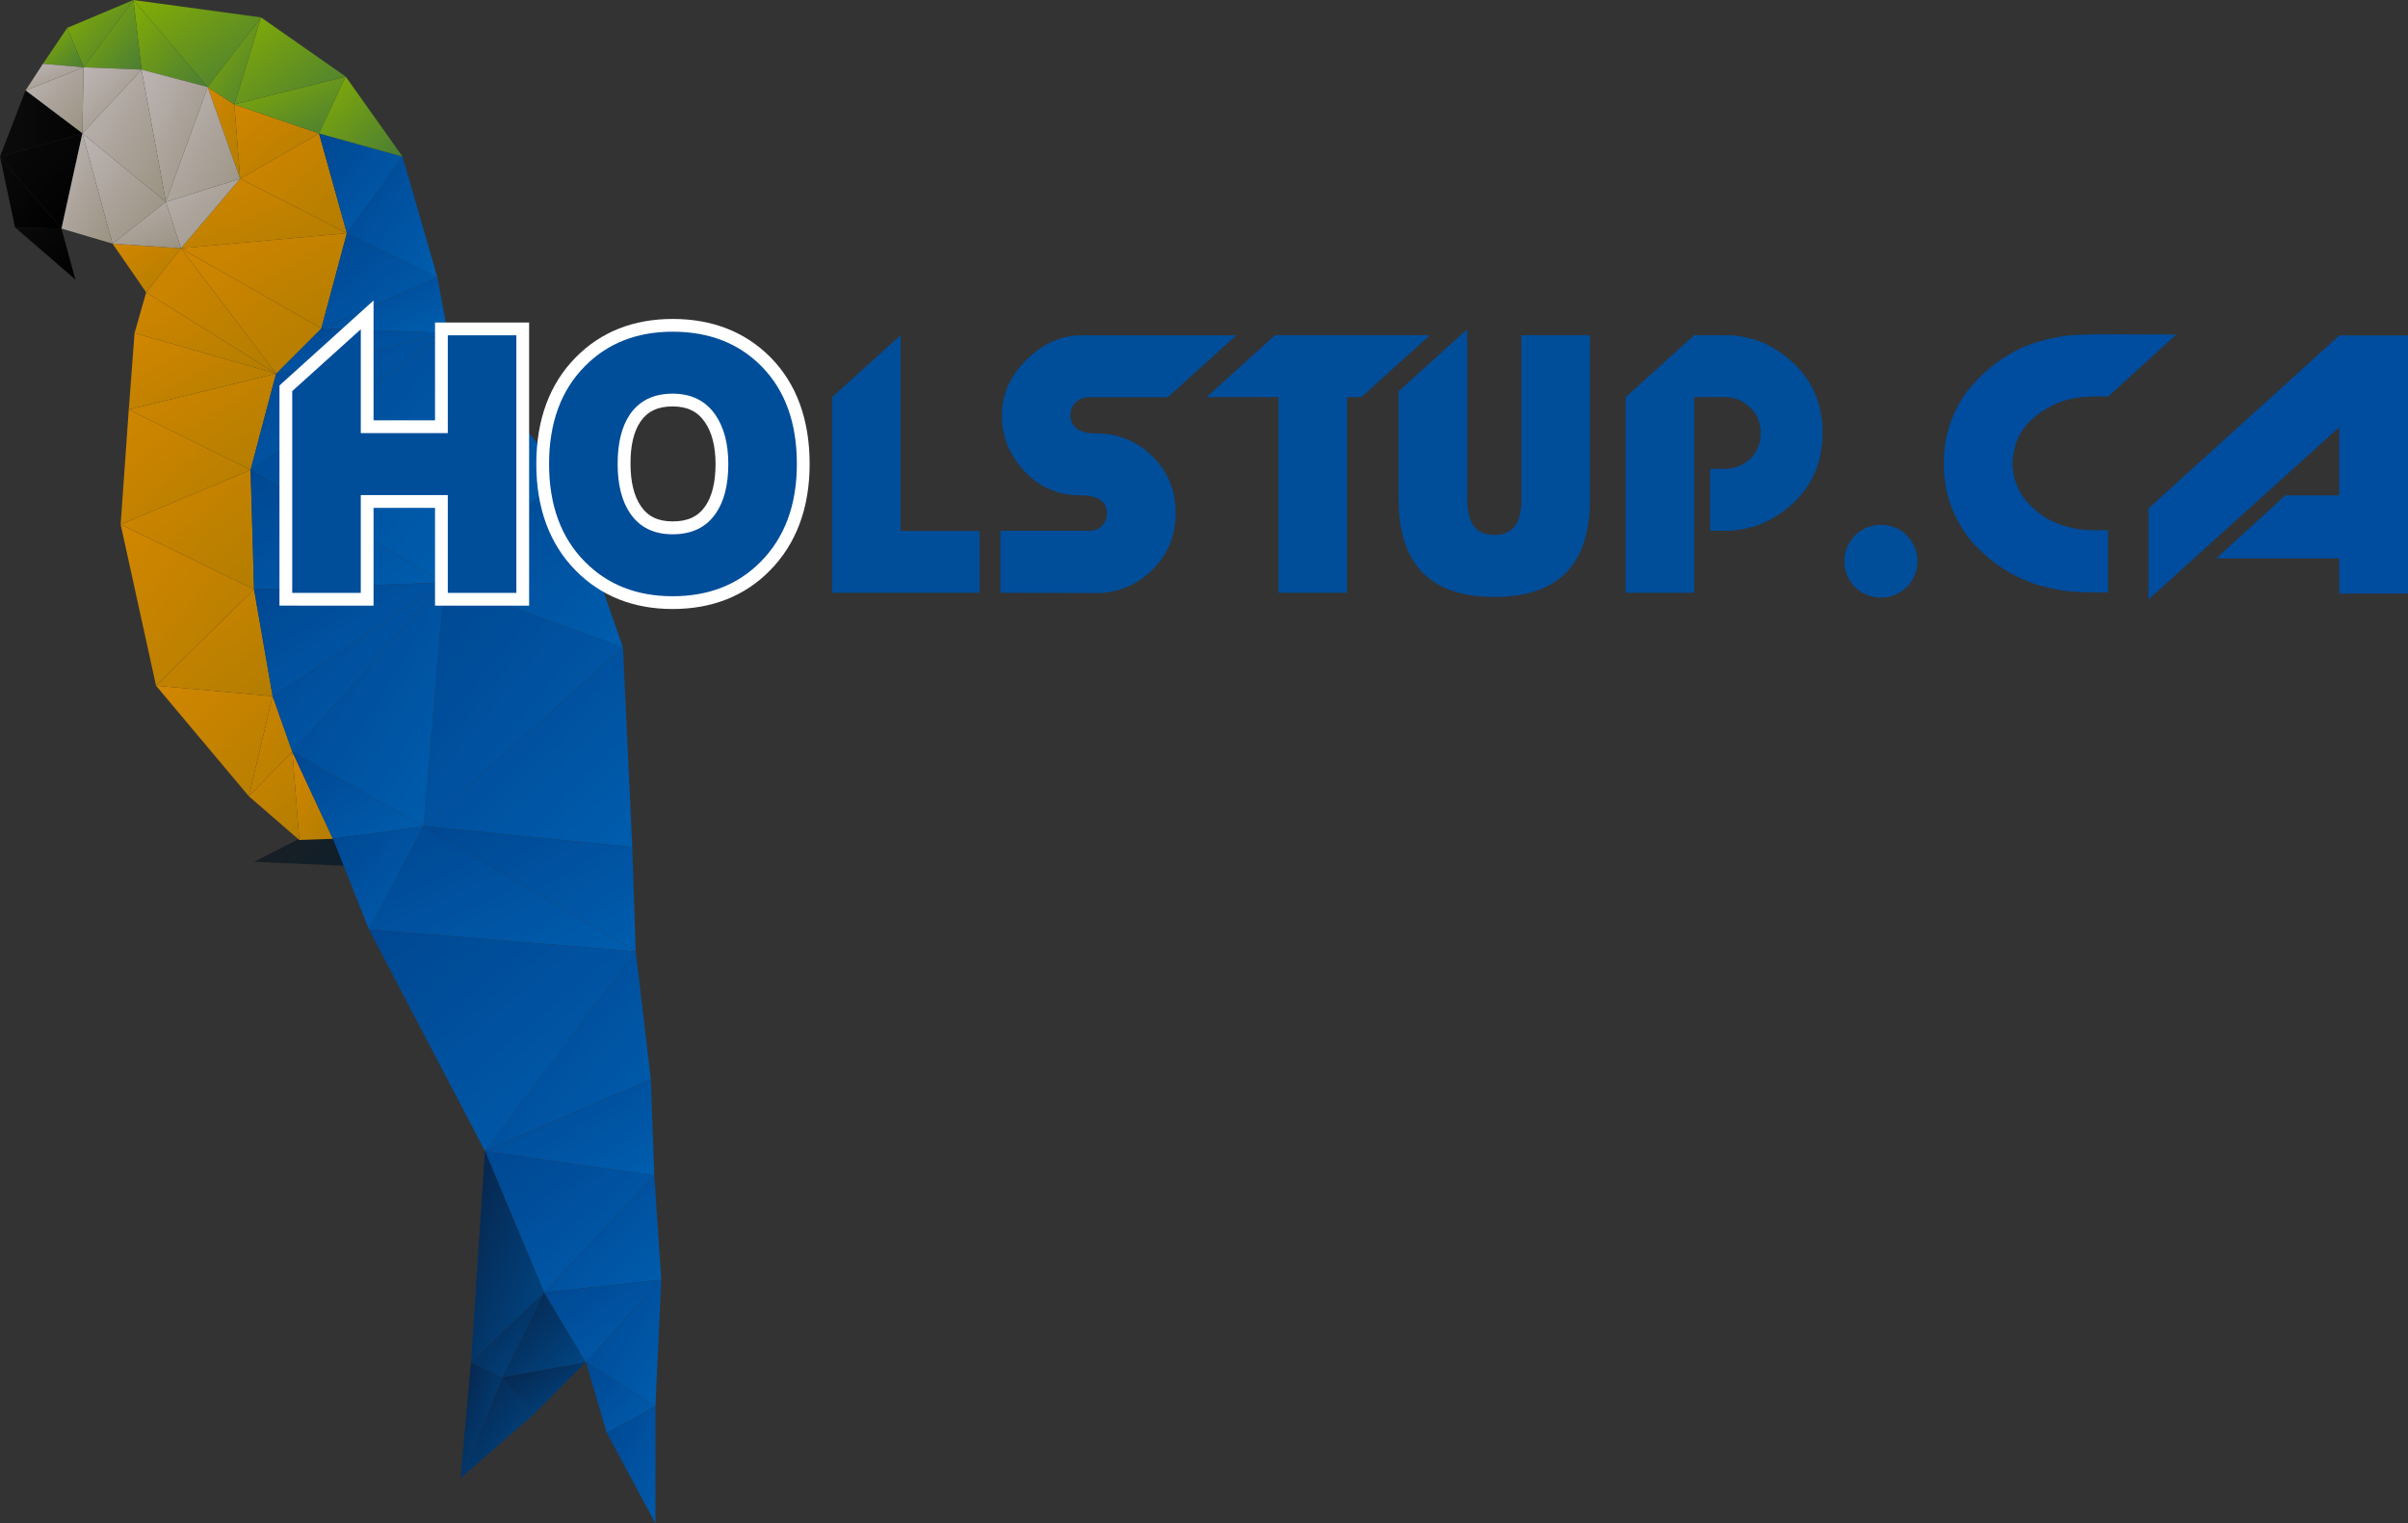 <?xml version="1.0" encoding="utf-8"?>
<!-- Generator: Adobe Illustrator 27.5.0, SVG Export Plug-In . SVG Version: 6.00 Build 0)  -->
<svg version="1.1" id="Слой_1" xmlns="http://www.w3.org/2000/svg" xmlns:xlink="http://www.w3.org/1999/xlink" x="0px" y="0px"
	 viewBox="0 0 2075.7 1313" style="enable-background:new 0 0 2075.7 1313;" xml:space="preserve">
<rect x="0" y="0" width="2075.7" height="1313" fill="#333333" stroke="none"/>
<style type="text/css">
	.st0{fill:url(#SVGID_1_);}
	.st1{fill:url(#SVGID_00000077323619107130458220000000853905645693097654_);}
	.st2{fill:url(#SVGID_00000069375177060106333610000002898135160625121457_);}
	.st3{fill:url(#SVGID_00000041286031707280165020000006832014758185474221_);}
	.st4{fill:url(#SVGID_00000106105042082078995280000010712204717646938249_);}
	.st5{fill:url(#SVGID_00000139282884651733833230000004527181133102160055_);}
	.st6{fill:url(#SVGID_00000085236452024691285270000005925582726497137819_);}
	.st7{fill:url(#SVGID_00000071535336328378762820000010160670218763539598_);}
	.st8{fill:url(#SVGID_00000033360741622896355190000014276670576213065398_);}
	.st9{fill:url(#SVGID_00000121243822540218948320000006472157498768576399_);}
	.st10{fill:url(#SVGID_00000012437477951029294950000002691594410024770735_);}
	.st11{fill:url(#SVGID_00000023280495020247135580000018113738324042612356_);}
	.st12{fill:url(#SVGID_00000060746969938630445440000002385154747213424313_);}
	.st13{fill:url(#SVGID_00000109031300585637619570000006332528932936091042_);}
	.st14{fill:url(#SVGID_00000097492734168667981630000001557403010686333878_);}
	.st15{fill:url(#SVGID_00000140009886989428565270000009414561190736038847_);}
	.st16{fill:url(#SVGID_00000140007245988166703400000012340599708382477722_);}
	.st17{fill:url(#SVGID_00000085962741441062644760000002312807967873836454_);}
	.st18{fill:url(#SVGID_00000060743011435264583500000000737629757364057748_);}
	.st19{fill:url(#SVGID_00000097474911389398375400000011588761506544391065_);}
	.st20{fill:url(#SVGID_00000140002705142305475130000004005167131842619270_);}
	.st21{fill:url(#SVGID_00000176006479127048952280000003474268209246730898_);}
	.st22{fill:url(#SVGID_00000116941797846022710020000002436501339493511059_);}
	.st23{fill:url(#SVGID_00000084490359422401045870000005628472492387981983_);}
	.st24{fill:url(#SVGID_00000063608144846584022700000010844465534581726140_);}
	.st25{fill:url(#SVGID_00000158016945536828466500000006475039505215828663_);}
	.st26{fill:url(#SVGID_00000098216210718602574610000003009058401320263869_);}
	.st27{fill:url(#SVGID_00000166646379201663013750000007247451211615165100_);}
	.st28{fill:url(#SVGID_00000178195690405427065430000013134658776938034608_);}
	.st29{fill:url(#SVGID_00000075128994210424030320000008268741456668976570_);}
	.st30{fill:url(#SVGID_00000183211563461740406360000005252475067769906330_);}
	.st31{fill:url(#SVGID_00000125568355311579407460000009695630099095182741_);}
	.st32{fill:url(#SVGID_00000157289148602001460020000007656296480482027936_);}
	.st33{fill:url(#SVGID_00000018925094141334403920000012620428022448774025_);}
	.st34{fill:url(#SVGID_00000145032196611698743910000008790704947376495249_);}
	.st35{fill:url(#SVGID_00000049219625605606602020000008530537391759663489_);}
	.st36{fill:url(#SVGID_00000183948672775097530500000006721107479178098084_);}
	.st37{fill:url(#SVGID_00000173882058324325620450000011075286585878287518_);}
	.st38{fill:url(#SVGID_00000000924541582305125980000004230187407856031166_);}
	.st39{fill:url(#SVGID_00000046316987283600778760000003865054555973938101_);}
	.st40{fill:url(#SVGID_00000008132144255790368350000000821563390407983001_);}
	.st41{fill:url(#SVGID_00000061433276295332128950000016003947423110371484_);}
	.st42{fill:url(#SVGID_00000161622255219009447200000013137855746539295647_);}
	.st43{fill:url(#SVGID_00000116225309191497483030000001117483956804809606_);}
	.st44{fill:url(#SVGID_00000160172143290336788920000004888770614309011605_);}
	.st45{fill:url(#SVGID_00000018930896727669682390000003103230857085772983_);}
	.st46{fill:url(#SVGID_00000091713243375640339280000012396524164220036248_);}
	.st47{fill:url(#SVGID_00000060008773476884908630000013853407359338163597_);}
	.st48{fill:url(#SVGID_00000057113405669348670500000006992412622105701049_);}
	.st49{fill:url(#SVGID_00000037692040502242573520000007238356285932687267_);}
	.st50{fill:url(#SVGID_00000089533437257009650690000010617443490465642943_);}
	.st51{fill:url(#SVGID_00000145748562733633257320000011596589706777465992_);}
	.st52{fill:url(#SVGID_00000084498010532137293600000008639615521926370995_);}
	.st53{fill:url(#SVGID_00000112628345645497121340000004315020704107163315_);}
	.st54{fill:url(#SVGID_00000180368370528287313720000002243536939278455175_);}
	.st55{fill:url(#SVGID_00000015356480156546622930000000263092421557325227_);}
	.st56{fill:url(#SVGID_00000101092211030039688800000009181034820650154173_);}
	.st57{fill:url(#SVGID_00000137130800533738549820000010083322437742300575_);}
	.st58{fill:url(#SVGID_00000106133842016397173450000006340485880948754337_);}
	.st59{fill:url(#SVGID_00000091706525510942733550000008861578816472766600_);}
	.st60{fill:url(#SVGID_00000096051793600824965120000000725157825155346825_);}
	.st61{fill:url(#SVGID_00000096029257123816204400000000802504998474001314_);}
	.st62{fill:url(#SVGID_00000182504729582558634990000015824515223370629801_);}
	.st63{fill:url(#SVGID_00000024708424574881960070000013736363500494689963_);}
	.st64{fill:url(#SVGID_00000026139688475313412980000010209444986592224899_);}
	.st65{fill:url(#SVGID_00000117643057002930880850000012719968792014064034_);}
	.st66{fill:url(#SVGID_00000176761686877288734640000003914442292086970522_);}
	.st67{fill:url(#SVGID_00000036251597023906699100000001330342188246654394_);}
	.st68{fill:url(#SVGID_00000150792790094734534090000002104720880432722354_);}
	.st69{fill:url(#SVGID_00000082343378402428194780000013567129909857812374_);}
	.st70{fill:url(#SVGID_00000077300146856204452520000007091469467119752629_);}
	.st71{fill:url(#SVGID_00000082350562032463810420000011862234324191267764_);}
	.st72{fill:url(#SVGID_00000041985477279766581460000001869027379686306704_);}
	.st73{fill:url(#SVGID_00000150065644770866461230000001630934215793190550_);}
	.st74{fill:url(#SVGID_00000065792024715528249830000016744604771541464248_);}
	.st75{fill:url(#SVGID_00000084513278146211855280000000845455104041155258_);}
	.st76{fill:url(#SVGID_00000175300162075973751020000007720025352729104802_);}
	.st77{fill:#FCFCFC;}
	.st78{fill:#004D9A;}
	.st79{fill:#FFFFFF;}
	.st80{display:none;fill:#004D9A;}
	.st81{fill:#004C9E;}
</style>
<linearGradient id="SVGID_1_" gradientUnits="userSpaceOnUse" x1="249.775" y1="190.025" x2="300.795" y2="241.045" gradientTransform="matrix(1 0 0 1 0 522)">
	<stop  offset="0" style="stop-color:#181E24"/>
	<stop  offset="1" style="stop-color:#0D202D"/>
</linearGradient>
<polygon class="st0" points="300.5,701.2 219,742.8 310,746.8 310,720.8 "/>
<linearGradient id="SVGID_00000121242060715359384470000015313164716972106937_" gradientUnits="userSpaceOnUse" x1="916.43" y1="-10.107" x2="917.43" y2="-9.107" gradientTransform="matrix(146 0 0 122 -133374 2220)">
	<stop  offset="0" style="stop-color:#004792"/>
	<stop  offset="1" style="stop-color:#005DAE"/>
</linearGradient>
<polygon style="fill:url(#SVGID_00000121242060715359384470000015313164716972106937_);" points="418,992 564,1013 469,1114 "/>
<linearGradient id="SVGID_00000074421199424528557520000009234019017079263872_" gradientUnits="userSpaceOnUse" x1="913.421" y1="-12.144" x2="914.421" y2="-11.144" gradientTransform="matrix(101 0 0 101 -91788 2241)">
	<stop  offset="0" style="stop-color:#004792"/>
	<stop  offset="1" style="stop-color:#005DAE"/>
</linearGradient>
<polygon style="fill:url(#SVGID_00000074421199424528557520000009234019017079263872_);" points="564,1013 570,1103 469,1114 "/>
<linearGradient id="SVGID_00000057868703810955467120000013755327992218176922_" gradientUnits="userSpaceOnUse" x1="907.327" y1="-14.018" x2="908.327" y2="-13.018" gradientTransform="matrix(62 0 0 87 -55863 2415)">
	<stop  offset="0" style="stop-color:#072348"/>
	<stop  offset="1" style="stop-color:#004888"/>
</linearGradient>
<polygon style="fill:url(#SVGID_00000057868703810955467120000013755327992218176922_);" points="397,1274 433,1187 459,1220 "/>
<linearGradient id="SVGID_00000134242538578733188710000008815621969574067645_" gradientUnits="userSpaceOnUse" x1="896.134" y1="-12.248" x2="897.134" y2="-11.248" gradientTransform="matrix(36 0 0 100 -31865 2402)">
	<stop  offset="0" style="stop-color:#072348"/>
	<stop  offset="1" style="stop-color:#004888"/>
</linearGradient>
<polygon style="fill:url(#SVGID_00000134242538578733188710000008815621969574067645_);" points="397,1274 433,1187 406,1174 "/>
<linearGradient id="SVGID_00000161598848877484851020000009552899320360740279_" gradientUnits="userSpaceOnUse" x1="907.499" y1="-6.58" x2="908.499" y2="-5.58" gradientTransform="matrix(63 0 0 182 -56777 2220)">
	<stop  offset="0" style="stop-color:#072348"/>
	<stop  offset="1" style="stop-color:#004888"/>
</linearGradient>
<polygon style="fill:url(#SVGID_00000161598848877484851020000009552899320360740279_);" points="418,992 469,1114 406,1174 "/>
<linearGradient id="SVGID_00000121251188116358134860000008495075665080318132_" gradientUnits="userSpaceOnUse" x1="907.713" y1="-16.865" x2="908.713" y2="-15.865" gradientTransform="matrix(63 0 0 73 -56777 2342)">
	<stop  offset="0" style="stop-color:#072348"/>
	<stop  offset="1" style="stop-color:#004888"/>
</linearGradient>
<polygon style="fill:url(#SVGID_00000121251188116358134860000008495075665080318132_);" points="433,1187 469,1114 406,1174 "/>
<linearGradient id="SVGID_00000145765865607690101190000014922891669045645953_" gradientUnits="userSpaceOnUse" x1="909.677" y1="-26.783" x2="910.677" y2="-25.783" gradientTransform="matrix(72 0 0 46 -65057 2402)">
	<stop  offset="0" style="stop-color:#072348"/>
	<stop  offset="1" style="stop-color:#004888"/>
</linearGradient>
<polygon style="fill:url(#SVGID_00000145765865607690101190000014922891669045645953_);" points="433,1187 459,1220 505,1174 "/>
<linearGradient id="SVGID_00000012460627005494392260000000457237158644897982_" gradientUnits="userSpaceOnUse" x1="909.459" y1="-16.696" x2="910.459" y2="-15.696" gradientTransform="matrix(72 0 0 73 -65057 2342)">
	<stop  offset="0" style="stop-color:#072348"/>
	<stop  offset="1" style="stop-color:#004888"/>
</linearGradient>
<polygon style="fill:url(#SVGID_00000012460627005494392260000000457237158644897982_);" points="433,1187 469,1114 505,1174 "/>
<linearGradient id="SVGID_00000057124227572108544160000006838013920245996196_" gradientUnits="userSpaceOnUse" x1="913.522" y1="-17.387" x2="914.522" y2="-16.387" gradientTransform="matrix(101 0 0 71 -91788 2331)">
	<stop  offset="0" style="stop-color:#004792"/>
	<stop  offset="1" style="stop-color:#005DAE"/>
</linearGradient>
<polygon style="fill:url(#SVGID_00000057124227572108544160000006838013920245996196_);" points="469,1114 570,1103 505,1174 "/>
<linearGradient id="SVGID_00000116234242642675645980000017002608360439808174_" gradientUnits="userSpaceOnUse" x1="908.224" y1="-11.355" x2="909.224" y2="-10.355" gradientTransform="matrix(65 0 0 109 -58524 2331)">
	<stop  offset="0" style="stop-color:#004792"/>
	<stop  offset="1" style="stop-color:#005DAE"/>
</linearGradient>
<polygon style="fill:url(#SVGID_00000116234242642675645980000017002608360439808174_);" points="565,1212 570,1103 505,1174 "/>
<linearGradient id="SVGID_00000029044609821499125700000013025862723032818087_" gradientUnits="userSpaceOnUse" x1="906.822" y1="-20.047" x2="907.822" y2="-19.047" gradientTransform="matrix(60 0 0 61 -53909 2402)">
	<stop  offset="0" style="stop-color:#004792"/>
	<stop  offset="1" style="stop-color:#005DAE"/>
</linearGradient>
<polygon style="fill:url(#SVGID_00000029044609821499125700000013025862723032818087_);" points="505,1174 565,1212 523,1235 "/>
<linearGradient id="SVGID_00000149356105303015037750000012725132634452089788_" gradientUnits="userSpaceOnUse" x1="900.164" y1="-12.383" x2="901.414" y2="-11.123" gradientTransform="matrix(42 0 0 101 -37277 2440)">
	<stop  offset="0" style="stop-color:#004792"/>
	<stop  offset="1" style="stop-color:#005DAE"/>
</linearGradient>
<polygon style="fill:url(#SVGID_00000149356105303015037750000012725132634452089788_);" points="565,1313 565,1212 523,1235 "/>
<linearGradient id="SVGID_00000117665486915060563960000016447741682447849649_" gradientUnits="userSpaceOnUse" x1="916.22" y1="-7.119" x2="917.22" y2="-6.119" gradientTransform="matrix(143 0 0 172 -130605 2048)">
	<stop  offset="0" style="stop-color:#004792"/>
	<stop  offset="1" style="stop-color:#005DAE"/>
</linearGradient>
<polygon style="fill:url(#SVGID_00000117665486915060563960000016447741682447849649_);" points="418,992 548,820 561,930 "/>
<linearGradient id="SVGID_00000102509504702259301200000012895815148583834032_" gradientUnits="userSpaceOnUse" x1="916.441" y1="-14.854" x2="917.441" y2="-13.854" gradientTransform="matrix(146 0 0 83 -133374 2158)">
	<stop  offset="0" style="stop-color:#004792"/>
	<stop  offset="1" style="stop-color:#005DAE"/>
</linearGradient>
<polygon style="fill:url(#SVGID_00000102509504702259301200000012895815148583834032_);" points="418,992 564,1013 561,930 "/>
<linearGradient id="SVGID_00000133493173805446764050000003809346471985722291_" gradientUnits="userSpaceOnUse" x1="917.315" y1="-5.783" x2="918.315" y2="-4.783" gradientTransform="matrix(172 0 0 210 -157425 1730)">
	<stop  offset="0" style="stop-color:#004792"/>
	<stop  offset="1" style="stop-color:#005DAE"/>
</linearGradient>
<polygon style="fill:url(#SVGID_00000133493173805446764050000003809346471985722291_);" points="383,502 537,558 365,712 "/>
<linearGradient id="SVGID_00000134966110402597931810000018317831972140298895_" gradientUnits="userSpaceOnUse" x1="917.648" y1="-7.155" x2="918.648" y2="-6.155" gradientTransform="matrix(180 0 0 172 -164809 1786)">
	<stop  offset="0" style="stop-color:#004792"/>
	<stop  offset="1" style="stop-color:#005DAE"/>
</linearGradient>
<polygon style="fill:url(#SVGID_00000134966110402597931810000018317831972140298895_);" points="537,558 545,730 365,712 "/>
<linearGradient id="SVGID_00000062189908027700843740000011365887709895148700_" gradientUnits="userSpaceOnUse" x1="917.926" y1="-11.575" x2="918.926" y2="-10.575" gradientTransform="matrix(183 0 0 108 -167578 1940)">
	<stop  offset="0" style="stop-color:#004792"/>
	<stop  offset="1" style="stop-color:#005DAE"/>
</linearGradient>
<polygon style="fill:url(#SVGID_00000062189908027700843740000011365887709895148700_);" points="545,730 548,820 365,712 "/>
<linearGradient id="SVGID_00000151527400989768787820000010316565626771550342_" gradientUnits="userSpaceOnUse" x1="913.387" y1="-5.57" x2="914.387" y2="-4.57" gradientTransform="matrix(102 0 0 215 -92797 1515)">
	<stop  offset="0" style="stop-color:#004792"/>
	<stop  offset="1" style="stop-color:#005DAE"/>
</linearGradient>
<polygon style="fill:url(#SVGID_00000151527400989768787820000010316565626771550342_);" points="383,502 386,287 485,409 "/>
<linearGradient id="SVGID_00000044170375042416833780000007536233190790490765_" gradientUnits="userSpaceOnUse" x1="916.737" y1="-8.251" x2="917.737" y2="-7.251" gradientTransform="matrix(154 0 0 149 -140793 1637)">
	<stop  offset="0" style="stop-color:#004792"/>
	<stop  offset="1" style="stop-color:#005DAE"/>
</linearGradient>
<polygon style="fill:url(#SVGID_00000044170375042416833780000007536233190790490765_);" points="383,502 537,558 485,409 "/>
<linearGradient id="SVGID_00000164511877183890540120000000640565429743267741_" gradientUnits="userSpaceOnUse" x1="917.429" y1="-5.826" x2="918.429" y2="-4.826" gradientTransform="matrix(170 0 0 215 -155728 1515)">
	<stop  offset="0" style="stop-color:#004792"/>
	<stop  offset="1" style="stop-color:#005DAE"/>
</linearGradient>
<polygon style="fill:url(#SVGID_00000164511877183890540120000000640565429743267741_);" points="383,502 386,287 216,405 "/>
<linearGradient id="SVGID_00000098929368178685392440000004417837712243440297_" gradientUnits="userSpaceOnUse" x1="910.717" y1="-13.895" x2="911.717" y2="-12.895" gradientTransform="matrix(78 0 0 89 -70741 1940)">
	<stop  offset="0" style="stop-color:#004792"/>
	<stop  offset="1" style="stop-color:#005DAE"/>
</linearGradient>
<polygon style="fill:url(#SVGID_00000098929368178685392440000004417837712243440297_);" points="287,723 365,712 318,801 "/>
<linearGradient id="SVGID_00000047034179604029134270000006818869240333349779_" gradientUnits="userSpaceOnUse" x1="918.646" y1="-11.214" x2="919.646" y2="-10.214" gradientTransform="matrix(230 0 0 108 -211006 1940)">
	<stop  offset="0" style="stop-color:#004792"/>
	<stop  offset="1" style="stop-color:#005DAE"/>
</linearGradient>
<polygon style="fill:url(#SVGID_00000047034179604029134270000006818869240333349779_);" points="365,712 548,820 318,801 "/>
<linearGradient id="SVGID_00000145034727321383486460000007312737760663570822_" gradientUnits="userSpaceOnUse" x1="918.884" y1="-6.513" x2="919.884" y2="-5.513" gradientTransform="matrix(230 0 0 191 -211006 2029)">
	<stop  offset="0" style="stop-color:#004792"/>
	<stop  offset="1" style="stop-color:#005DAE"/>
</linearGradient>
<polygon style="fill:url(#SVGID_00000145034727321383486460000007312737760663570822_);" points="418,992 548,820 318,801 "/>
<linearGradient id="SVGID_00000126289029539592088000000013311389670726236062_" gradientUnits="userSpaceOnUse" x1="908.699" y1="-10.35" x2="909.699" y2="-9.35" gradientTransform="matrix(67 0 0 120 -60690 1828)">
	<stop  offset="0" style="stop-color:#D18600"/>
	<stop  offset="1" style="stop-color:#B37D00"/>
</linearGradient>
<polygon style="fill:url(#SVGID_00000126289029539592088000000013311389670726236062_);" points="214.5,686.3 235,600 252,648 "/>
<linearGradient id="SVGID_00000126293306158516926120000013543185211103775637_" gradientUnits="userSpaceOnUse" x1="909.965" y1="-15.957" x2="910.965" y2="-14.967" gradientTransform="matrix(73 0 0 78 -66228 1876)">
	<stop  offset="0" style="stop-color:#D18600"/>
	<stop  offset="1" style="stop-color:#B37D00"/>
</linearGradient>
<polygon style="fill:url(#SVGID_00000126293306158516926120000013543185211103775637_);" points="214.5,686.3 258,724 252,648 "/>
<linearGradient id="SVGID_00000090291057901486973820000008694835253258150038_" gradientUnits="userSpaceOnUse" x1="916.501" y1="-8.44" x2="917.501" y2="-7.44" gradientTransform="matrix(148 0 0 146 -135403 1730)">
	<stop  offset="0" style="stop-color:#004792"/>
	<stop  offset="1" style="stop-color:#005DAE"/>
</linearGradient>
<polygon style="fill:url(#SVGID_00000090291057901486973820000008694835253258150038_);" points="235,600 383,502 252,648 "/>
<linearGradient id="SVGID_00000024001775596116904060000008431171136192010683_" gradientUnits="userSpaceOnUse" x1="895.206" y1="-15.556" x2="896.206" y2="-14.556" gradientTransform="matrix(35 0 0 78 -31087 1876)">
	<stop  offset="0" style="stop-color:#D18600"/>
	<stop  offset="1" style="stop-color:#B37D00"/>
</linearGradient>
<polygon style="fill:url(#SVGID_00000024001775596116904060000008431171136192010683_);" points="258,724 287,723 252,648 "/>
<linearGradient id="SVGID_00000180330853255986679150000016578526997905213591_" gradientUnits="userSpaceOnUse" x1="914.314" y1="-16.238" x2="915.314" y2="-15.238" gradientTransform="matrix(113 0 0 75 -103081 1876)">
	<stop  offset="0" style="stop-color:#004792"/>
	<stop  offset="1" style="stop-color:#005DAE"/>
</linearGradient>
<polygon style="fill:url(#SVGID_00000180330853255986679150000016578526997905213591_);" points="287,723 365,712 252,648 "/>
<linearGradient id="SVGID_00000178924878335064904420000016698439603904692610_" gradientUnits="userSpaceOnUse" x1="915.701" y1="-5.925" x2="916.701" y2="-4.925" gradientTransform="matrix(131 0 0 210 -119695 1730)">
	<stop  offset="0" style="stop-color:#004792"/>
	<stop  offset="1" style="stop-color:#005DAE"/>
</linearGradient>
<polygon style="fill:url(#SVGID_00000178924878335064904420000016698439603904692610_);" points="365,712 383,502 252,648 "/>
<linearGradient id="SVGID_00000067235955196263980960000006881779696543754933_" gradientUnits="userSpaceOnUse" x1="915.205" y1="-10.375" x2="916.125" y2="-9.455" gradientTransform="matrix(119 0 0 121 -108755 1827)">
	<stop  offset="0" style="stop-color:#D18600"/>
	<stop  offset="1" style="stop-color:#B37D00"/>
</linearGradient>
<polygon style="fill:url(#SVGID_00000067235955196263980960000006881779696543754933_);" points="214.5,686.3 235,600 134.5,591 "/>
<linearGradient id="SVGID_00000161618359454919511620000000959790956457315517_" gradientUnits="userSpaceOnUse" x1="914.24" y1="-12.277" x2="915.24" y2="-11.277" gradientTransform="matrix(112 0 0 99 -102306 1581)">
	<stop  offset="0" style="stop-color:#D18600"/>
	<stop  offset="1" style="stop-color:#B37D00"/>
</linearGradient>
<polygon style="fill:url(#SVGID_00000161618359454919511620000000959790956457315517_);" points="111,353 216,405 104,452 "/>
<linearGradient id="SVGID_00000072958555125967154330000011595142831746297268_" gradientUnits="userSpaceOnUse" x1="914.587" y1="-8.336" x2="915.587" y2="-7.336" gradientTransform="matrix(115 0 0 147 -105075 1680)">
	<stop  offset="0" style="stop-color:#D18600"/>
	<stop  offset="1" style="stop-color:#B37D00"/>
</linearGradient>
<polygon style="fill:url(#SVGID_00000072958555125967154330000011595142831746297268_);" points="104,452 134.5,591 219,508 "/>
<linearGradient id="SVGID_00000083776314771240978210000003221241889163246724_" gradientUnits="userSpaceOnUse" x1="914.727" y1="-12.054" x2="915.727" y2="-11.054" gradientTransform="matrix(115 0 0 103 -105075 1633)">
	<stop  offset="0" style="stop-color:#D18600"/>
	<stop  offset="1" style="stop-color:#B37D00"/>
</linearGradient>
<polygon style="fill:url(#SVGID_00000083776314771240978210000003221241889163246724_);" points="104,452 216,405 219,508 "/>
<linearGradient id="SVGID_00000059310755958948282670000015389079442366015158_" gradientUnits="userSpaceOnUse" x1="914.914" y1="-13.375" x2="915.914" y2="-12.375" gradientTransform="matrix(119 0 0 92 -108755 1736)">
	<stop  offset="0" style="stop-color:#D18600"/>
	<stop  offset="1" style="stop-color:#B37D00"/>
</linearGradient>
<polygon style="fill:url(#SVGID_00000059310755958948282670000015389079442366015158_);" points="134.5,591 235,600 219,508 "/>
<linearGradient id="SVGID_00000078009784295478790870000013063684081309259661_" gradientUnits="userSpaceOnUse" x1="916.981" y1="-11.695" x2="917.981" y2="-10.695" gradientTransform="matrix(167 0 0 103 -152959 1633)">
	<stop  offset="0" style="stop-color:#004792"/>
	<stop  offset="1" style="stop-color:#005DAE"/>
</linearGradient>
<polygon style="fill:url(#SVGID_00000078009784295478790870000013063684081309259661_);" points="216,405 383,502 219,508 "/>
<linearGradient id="SVGID_00000182492593206489041210000011551654227690827704_" gradientUnits="userSpaceOnUse" x1="917.134" y1="-12.555" x2="918.134" y2="-11.555" gradientTransform="matrix(164 0 0 98 -150187 1730)">
	<stop  offset="0" style="stop-color:#004792"/>
	<stop  offset="1" style="stop-color:#005DAE"/>
</linearGradient>
<polygon style="fill:url(#SVGID_00000182492593206489041210000011551654227690827704_);" points="235,600 383,502 219,508 "/>
<linearGradient id="SVGID_00000156550864081012391050000013443066405772702907_" gradientUnits="userSpaceOnUse" x1="915.547" y1="-14.955" x2="916.547" y2="-13.955" gradientTransform="matrix(127 0 0 83 -116144 1550)">
	<stop  offset="0" style="stop-color:#D18600"/>
	<stop  offset="1" style="stop-color:#B37D00"/>
</linearGradient>
<polygon style="fill:url(#SVGID_00000156550864081012391050000013443066405772702907_);" points="111,353 216,405 238,322 "/>
<linearGradient id="SVGID_00000087399059027257926040000004419340139277516950_" gradientUnits="userSpaceOnUse" x1="917.319" y1="-10.405" x2="918.319" y2="-9.405" gradientTransform="matrix(170 0 0 118 -155728 1515)">
	<stop  offset="0" style="stop-color:#004792"/>
	<stop  offset="1" style="stop-color:#005DAE"/>
</linearGradient>
<polygon style="fill:url(#SVGID_00000087399059027257926040000004419340139277516950_);" points="216,405 386,287 238,322 "/>
<linearGradient id="SVGID_00000102512982665378217930000015640242510090885550_" gradientUnits="userSpaceOnUse" x1="916.448" y1="-31.461" x2="917.448" y2="-30.461" gradientTransform="matrix(148 0 0 39 -135400 1511)">
	<stop  offset="0" style="stop-color:#004792"/>
	<stop  offset="1" style="stop-color:#005DAE"/>
</linearGradient>
<polygon style="fill:url(#SVGID_00000102512982665378217930000015640242510090885550_);" points="277,283 386,287 238,322 "/>
<linearGradient id="SVGID_00000062878731583599988670000004251611614670477712_" gradientUnits="userSpaceOnUse" x1="915.436" y1="-17.098" x2="916.356" y2="-16.178" gradientTransform="matrix(129 0 0 71 -117992 1510)">
	<stop  offset="0" style="stop-color:#D18600"/>
	<stop  offset="1" style="stop-color:#B37D00"/>
</linearGradient>
<polygon style="fill:url(#SVGID_00000062878731583599988670000004251611614670477712_);" points="111,353 238,322 116,287 "/>
<linearGradient id="SVGID_00000067200995653386352010000000328370180172788358_" gradientUnits="userSpaceOnUse" x1="915.432" y1="-17.466" x2="916.432" y2="-16.466" gradientTransform="matrix(129 0 0 70 -117992 1480)">
	<stop  offset="0" style="stop-color:#D18600"/>
	<stop  offset="1" style="stop-color:#B37D00"/>
</linearGradient>
<polygon style="fill:url(#SVGID_00000067200995653386352010000000328370180172788358_);" points="126,252 238,322 116,287 "/>
<linearGradient id="SVGID_00000128452002839050291790000016035209892915177898_" gradientUnits="userSpaceOnUse" x1="909.685" y1="-19.109" x2="910.685" y2="-18.109" gradientTransform="matrix(73 0 0 64 -66211 1318)">
	<stop  offset="0" style="stop-color:#D18600"/>
	<stop  offset="1" style="stop-color:#B37D00"/>
</linearGradient>
<polygon style="fill:url(#SVGID_00000128452002839050291790000016035209892915177898_);" points="202,90 275,115 207,154 "/>
<linearGradient id="SVGID_00000079451310378825364070000018266587430556794775_" gradientUnits="userSpaceOnUse" x1="912.571" y1="-14.351" x2="913.571" y2="-13.351" gradientTransform="matrix(92 0 0 86 -83743 1343)">
	<stop  offset="0" style="stop-color:#D18600"/>
	<stop  offset="1" style="stop-color:#B37D00"/>
</linearGradient>
<polygon style="fill:url(#SVGID_00000079451310378825364070000018266587430556794775_);" points="275,115 299,201 207,154 "/>
<linearGradient id="SVGID_00000142177365987544170380000008098160890525803139_" gradientUnits="userSpaceOnUse" x1="914.353" y1="-11.35" x2="915.353" y2="-10.35" gradientTransform="matrix(112 0 0 108 -102284 1442)">
	<stop  offset="0" style="stop-color:#D18600"/>
	<stop  offset="1" style="stop-color:#B37D00"/>
</linearGradient>
<polygon style="fill:url(#SVGID_00000142177365987544170380000008098160890525803139_);" points="126,252 238,322 156,214 "/>
<linearGradient id="SVGID_00000001629264958121527960000017632369691924871838_" gradientUnits="userSpaceOnUse" x1="916.079" y1="-20.31" x2="917.079" y2="-19.31" gradientTransform="matrix(143 0 0 60 -130867 1382)">
	<stop  offset="0" style="stop-color:#D18600"/>
	<stop  offset="1" style="stop-color:#B37D00"/>
</linearGradient>
<polygon style="fill:url(#SVGID_00000001629264958121527960000017632369691924871838_);" points="207,154 299,201 156,214 "/>
<linearGradient id="SVGID_00000103244224002411286550000010354847554976704134_" gradientUnits="userSpaceOnUse" x1="915.028" y1="-11.378" x2="916.028" y2="-10.378" gradientTransform="matrix(121 0 0 108 -110561 1442)">
	<stop  offset="0" style="stop-color:#D18600"/>
	<stop  offset="1" style="stop-color:#B37D00"/>
</linearGradient>
<polygon style="fill:url(#SVGID_00000103244224002411286550000010354847554976704134_);" points="238,322 277,283 156,214 "/>
<linearGradient id="SVGID_00000028295191261804529100000002910686023006611092_" gradientUnits="userSpaceOnUse" x1="916.459" y1="-15.182" x2="917.459" y2="-14.182" gradientTransform="matrix(143 0 0 82 -130867 1429)">
	<stop  offset="0" style="stop-color:#D18600"/>
	<stop  offset="1" style="stop-color:#B37D00"/>
</linearGradient>
<polygon style="fill:url(#SVGID_00000028295191261804529100000002910686023006611092_);" points="277,283 299,201 156,214 "/>
<linearGradient id="SVGID_00000057839350132567852780000010465492816191137948_" gradientUnits="userSpaceOnUse" x1="909.608" y1="-14.305" x2="910.608" y2="-13.305" gradientTransform="matrix(72 0 0 86 -65215 1343)">
	<stop  offset="0" style="stop-color:#004792"/>
	<stop  offset="1" style="stop-color:#005DAE"/>
</linearGradient>
<polygon style="fill:url(#SVGID_00000057839350132567852780000010465492816191137948_);" points="275,115 299,201 347,135 "/>
<linearGradient id="SVGID_00000167380278308049990550000001251458336186733462_" gradientUnits="userSpaceOnUse" x1="913.221" y1="-14.863" x2="914.221" y2="-13.863" gradientTransform="matrix(100 0 0 82 -91057 1429)">
	<stop  offset="0" style="stop-color:#004792"/>
	<stop  offset="1" style="stop-color:#005DAE"/>
</linearGradient>
<polygon style="fill:url(#SVGID_00000167380278308049990550000001251458336186733462_);" points="277,283 299,201 377,239 "/>
<linearGradient id="SVGID_00000178187524372441115070000010513017028317727665_" gradientUnits="userSpaceOnUse" x1="914.133" y1="-25.588" x2="915.133" y2="-24.588" gradientTransform="matrix(109 0 0 48 -99364 1467)">
	<stop  offset="0" style="stop-color:#004792"/>
	<stop  offset="1" style="stop-color:#005DAE"/>
</linearGradient>
<polygon style="fill:url(#SVGID_00000178187524372441115070000010513017028317727665_);" points="277,283 386,287 377,239 "/>
<linearGradient id="SVGID_00000088091294132589630600000008037328199795362944_" gradientUnits="userSpaceOnUse" x1="910.614" y1="-11.799" x2="911.614" y2="-10.799" gradientTransform="matrix(78 0 0 104 -70729 1363)">
	<stop  offset="0" style="stop-color:#004792"/>
	<stop  offset="1" style="stop-color:#005DAE"/>
</linearGradient>
<polygon style="fill:url(#SVGID_00000088091294132589630600000008037328199795362944_);" points="299,201 347,135 377,239 "/>
<linearGradient id="SVGID_00000000204322727507612480000004177720993858307256_" gradientUnits="userSpaceOnUse" x1="913.064" y1="-25.19" x2="914.064" y2="-24.19" gradientTransform="matrix(96 0 0 49 -87440 1294)">
	<stop  offset="0" style="stop-color:#84AD04"/>
	<stop  offset="1" style="stop-color:#4A7D35"/>
</linearGradient>
<polygon style="fill:url(#SVGID_00000000204322727507612480000004177720993858307256_);" points="202,90 275,115 298,66 "/>
<linearGradient id="SVGID_00000000198888845660023050000002568462732188029353_" gradientUnits="userSpaceOnUse" x1="909.485" y1="-17.7" x2="910.485" y2="-16.7" gradientTransform="matrix(72 0 0 69 -65215 1294)">
	<stop  offset="0" style="stop-color:#84AD04"/>
	<stop  offset="1" style="stop-color:#4A7D35"/>
</linearGradient>
<polygon style="fill:url(#SVGID_00000000198888845660023050000002568462732188029353_);" points="275,115 347,135 298,66 "/>
<linearGradient id="SVGID_00000034808280819815589680000009162939949457009325_" gradientUnits="userSpaceOnUse" x1="912.771" y1="-16.2" x2="913.771" y2="-15.2" gradientTransform="matrix(96 0 0 75 -87440 1243)">
	<stop  offset="0" style="stop-color:#84AD04"/>
	<stop  offset="1" style="stop-color:#4A7D35"/>
</linearGradient>
<polygon style="fill:url(#SVGID_00000034808280819815589680000009162939949457009325_);" points="202,90 298,66 225,15 "/>
<linearGradient id="SVGID_00000015342245309820543460000005252437799110966151_" gradientUnits="userSpaceOnUse" x1="907.734" y1="-16.201" x2="908.734" y2="-15.201" gradientTransform="matrix(64 0 0 75 -57991 1228)">
	<stop  offset="0" style="stop-color:#84AD04"/>
	<stop  offset="1" style="stop-color:#4A7D35"/>
</linearGradient>
<polygon style="fill:url(#SVGID_00000015342245309820543460000005252437799110966151_);" points="115,0 122,60 179,75 "/>
<linearGradient id="SVGID_00000001630736504828573910000005109380589433555075_" gradientUnits="userSpaceOnUse" x1="914.313" y1="-16.47" x2="915.313" y2="-15.47" gradientTransform="matrix(110 0 0 75 -100449 1228)">
	<stop  offset="0" style="stop-color:#84AD04"/>
	<stop  offset="1" style="stop-color:#4A7D35"/>
</linearGradient>
<polygon style="fill:url(#SVGID_00000001630736504828573910000005109380589433555075_);" points="115,0 225,15 179,75 "/>
<linearGradient id="SVGID_00000121278182574265402320000004511385230410546104_" gradientUnits="userSpaceOnUse" x1="888.657" y1="-15.703" x2="889.657" y2="-14.703" gradientTransform="matrix(28 0 0 79 -24699 1303)">
	<stop  offset="0" style="stop-color:#D18600"/>
	<stop  offset="1" style="stop-color:#B37D00"/>
</linearGradient>
<polygon style="fill:url(#SVGID_00000121278182574265402320000004511385230410546104_);" points="202,90 207,154 179,75 "/>
<linearGradient id="SVGID_00000072238143568289301340000009780504156975600027_" gradientUnits="userSpaceOnUse" x1="902.052" y1="-16.421" x2="903.052" y2="-15.421" gradientTransform="matrix(46 0 0 75 -41313 1243)">
	<stop  offset="0" style="stop-color:#84AD04"/>
	<stop  offset="1" style="stop-color:#4A7D35"/>
</linearGradient>
<polygon style="fill:url(#SVGID_00000072238143568289301340000009780504156975600027_);" points="202,90 225,15 179,75 "/>
<linearGradient id="SVGID_00000032608347721343193890000004721115856111812267_" gradientUnits="userSpaceOnUse" x1="906.116" y1="-21.232" x2="907.116" y2="-20.232" gradientTransform="matrix(57 0 0 58 -51587 1228)">
	<stop  offset="0" style="stop-color:#84AD04"/>
	<stop  offset="1" style="stop-color:#4A7D35"/>
</linearGradient>
<polygon style="fill:url(#SVGID_00000032608347721343193890000004721115856111812267_);" points="58,24 115,0 72,58 "/>
<linearGradient id="SVGID_00000171693126605904534220000012644714376840135569_" gradientUnits="userSpaceOnUse" x1="903.652" y1="-20.442" x2="904.652" y2="-19.442" gradientTransform="matrix(50 0 0 60 -45112 1228)">
	<stop  offset="0" style="stop-color:#84AD04"/>
	<stop  offset="1" style="stop-color:#4A7D35"/>
</linearGradient>
<polygon style="fill:url(#SVGID_00000171693126605904534220000012644714376840135569_);" points="115,0 122,60 72,58 "/>
<linearGradient id="SVGID_00000096762893292569837640000016124744721890815884_" gradientUnits="userSpaceOnUse" x1="895.326" y1="-36.036" x2="896.326" y2="-35.036" gradientTransform="matrix(35 0 0 34 -31302 1252)">
	<stop  offset="0" style="stop-color:#84AD04"/>
	<stop  offset="1" style="stop-color:#4A7D35"/>
</linearGradient>
<polygon style="fill:url(#SVGID_00000096762893292569837640000016124744721890815884_);" points="37,55 58,24 72,58 "/>
<linearGradient id="SVGID_00000032609481095871403000000000665347060094750095_" gradientUnits="userSpaceOnUse" x1="906.143" y1="-9.755" x2="907.063" y2="-8.835" gradientTransform="matrix(57 0 0 127 -51523 1288)">
	<stop  offset="0" style="stop-color:#BDB5B4"/>
	<stop  offset="1" style="stop-color:#9A9281"/>
</linearGradient>
<polygon style="fill:url(#SVGID_00000032609481095871403000000000665347060094750095_);" points="122,60 179,75 143,174 "/>
<linearGradient id="SVGID_00000044882708632688285120000004276330213073833093_" gradientUnits="userSpaceOnUse" x1="907.758" y1="-20.717" x2="909.088" y2="-19.387" gradientTransform="matrix(64 0 0 60 -57963 1382)">
	<stop  offset="0" style="stop-color:#BDB5B4"/>
	<stop  offset="1" style="stop-color:#9A9281"/>
</linearGradient>
<polygon style="fill:url(#SVGID_00000044882708632688285120000004276330213073833093_);" points="156,214 207,154 143,174 "/>
<linearGradient id="SVGID_00000168092568327263965700000001990760047932844963_" gradientUnits="userSpaceOnUse" x1="907.825" y1="-10.884" x2="908.825" y2="-9.884" gradientTransform="matrix(64 0 0 112 -57963 1303)">
	<stop  offset="0" style="stop-color:#BDB5B4"/>
	<stop  offset="1" style="stop-color:#9A9281"/>
</linearGradient>
<polygon style="fill:url(#SVGID_00000168092568327263965700000001990760047932844963_);" points="179,75 207,154 143,174 "/>
<linearGradient id="SVGID_00000123430546197962784400000001288157144902794114_" gradientUnits="userSpaceOnUse" x1="904.049" y1="-21.536" x2="905.049" y2="-20.536" gradientTransform="matrix(51 0 0 57 -46036 1286)">
	<stop  offset="0" style="stop-color:#BDB5B4"/>
	<stop  offset="1" style="stop-color:#9A9281"/>
</linearGradient>
<polygon style="fill:url(#SVGID_00000123430546197962784400000001288157144902794114_);" points="72,58 122,60 71,115 "/>
<linearGradient id="SVGID_00000162346055989194712020000011249211215867849878_" gradientUnits="userSpaceOnUse" x1="909.668" y1="-9.725" x2="910.598" y2="-8.785" gradientTransform="matrix(72 0 0 127 -65419 1288)">
	<stop  offset="0" style="stop-color:#BDB5B4"/>
	<stop  offset="1" style="stop-color:#9A9281"/>
</linearGradient>
<polygon style="fill:url(#SVGID_00000162346055989194712020000011249211215867849878_);" points="122,60 143,174 71,115 "/>
<linearGradient id="SVGID_00000145746711478263554690000001283717480833977260_" gradientUnits="userSpaceOnUse" x1="903.84" y1="-21.709" x2="904.84" y2="-20.709" gradientTransform="matrix(50 0 0 57 -45162 1286)">
	<stop  offset="0" style="stop-color:#BDB5B4"/>
	<stop  offset="1" style="stop-color:#9A9281"/>
</linearGradient>
<polygon style="fill:url(#SVGID_00000145746711478263554690000001283717480833977260_);" points="71,115 72,58 22,78 "/>
<linearGradient id="SVGID_00000047053249256893866950000002980491708297671337_" gradientUnits="userSpaceOnUse" x1="903.649" y1="-53.357" x2="904.649" y2="-52.357" gradientTransform="matrix(50 0 0 23 -45162 1283)">
	<stop  offset="0" style="stop-color:#BDB5B4"/>
	<stop  offset="1" style="stop-color:#9A9281"/>
</linearGradient>
<polygon style="fill:url(#SVGID_00000047053249256893866950000002980491708297671337_);" points="37,55 72,58 22,78 "/>
<linearGradient id="SVGID_00000158025979290363261370000014264839525612846983_" gradientUnits="userSpaceOnUse" x1="17" y1="-415.5" x2="88" y2="-415.5" gradientTransform="matrix(1 0 0 1 0 522)">
	<stop  offset="0" style="stop-color:#000000;stop-opacity:0.8"/>
	<stop  offset="1" style="stop-color:#000000"/>
</linearGradient>
<polygon style="fill:url(#SVGID_00000158025979290363261370000014264839525612846983_);" points="22,78 71,115 0,135 "/>
<linearGradient id="SVGID_00000057855663458572493240000015631486362544993182_" gradientUnits="userSpaceOnUse" x1="909.579" y1="-15.164" x2="910.579" y2="-14.164" gradientTransform="matrix(71 0 0 82 -64567 1343)">
	<stop  offset="0" style="stop-color:#000000;stop-opacity:0.8"/>
	<stop  offset="1" style="stop-color:#000000"/>
</linearGradient>
<polygon style="fill:url(#SVGID_00000057855663458572493240000015631486362544993182_);" points="0,135 71,115 53,197 "/>
<linearGradient id="SVGID_00000081621542837053444830000016341054760483480198_" gradientUnits="userSpaceOnUse" x1="904.592" y1="-19.619" x2="905.592" y2="-18.619" gradientTransform="matrix(53 0 0 62 -47953 1363)">
	<stop  offset="0" style="stop-color:#000000;stop-opacity:0.8"/>
	<stop  offset="1" style="stop-color:#000000"/>
</linearGradient>
<polygon style="fill:url(#SVGID_00000081621542837053444830000016341054760483480198_);" points="0,135 13,196 53,197 "/>
<linearGradient id="SVGID_00000047768038436589121020000002596095649089096084_" gradientUnits="userSpaceOnUse" x1="904.61" y1="-27.476" x2="905.61" y2="-26.476" gradientTransform="matrix(52 0 0 45 -47017 1424)">
	<stop  offset="0" style="stop-color:#000000;stop-opacity:0.8"/>
	<stop  offset="1" style="stop-color:#000000"/>
</linearGradient>
<polygon style="fill:url(#SVGID_00000047768038436589121020000002596095649089096084_);" points="13,196 65,241 53,197 "/>
<linearGradient id="SVGID_00000170280185871644696220000014672274294512433576_" gradientUnits="userSpaceOnUse" x1="909.52" y1="-12.86" x2="910.44" y2="-11.94" gradientTransform="matrix(72 0 0 95 -65419 1343)">
	<stop  offset="0" style="stop-color:#BDB5B4"/>
	<stop  offset="1" style="stop-color:#9A9281"/>
</linearGradient>
<polygon style="fill:url(#SVGID_00000170280185871644696220000014672274294512433576_);" points="71,115 143,174 97,210 "/>
<linearGradient id="SVGID_00000083772536050418937920000001672630152804454803_" gradientUnits="userSpaceOnUse" x1="906.73" y1="-29.334" x2="907.73" y2="-28.334" gradientTransform="matrix(59 0 0 42 -53394 1438)">
	<stop  offset="0" style="stop-color:#D18600"/>
	<stop  offset="1" style="stop-color:#B37D00"/>
</linearGradient>
<polygon style="fill:url(#SVGID_00000083772536050418937920000001672630152804454803_);" points="126,252 156,214 97,210 "/>
<linearGradient id="SVGID_00000048498638221169341190000014813383100880680603_" gradientUnits="userSpaceOnUse" x1="906.331" y1="-45.977" x2="907.731" y2="-44.587" gradientTransform="matrix(59 0 0 27 -53394 1415)">
	<stop  offset="0" style="stop-color:#BDB5B4"/>
	<stop  offset="1" style="stop-color:#9A9281"/>
</linearGradient>
<polygon style="fill:url(#SVGID_00000048498638221169341190000014813383100880680603_);" points="143,174 156,214 97,210 "/>
<linearGradient id="SVGID_00000109724433052570238440000007454457132116412310_" gradientUnits="userSpaceOnUse" x1="900.93" y1="-12.815" x2="901.93" y2="-11.815" gradientTransform="matrix(44 0 0 95 -39593 1343)">
	<stop  offset="0" style="stop-color:#BDB5B4"/>
	<stop  offset="1" style="stop-color:#9A9281"/>
</linearGradient>
<polygon style="fill:url(#SVGID_00000109724433052570238440000007454457132116412310_);" points="53,197 71,115 97,210 "/>
<path class="st77" d="M269.5,283.9"/>
<polygon class="st78" points="380.5,516.4 380.5,432.1 316.5,432.1 316.5,516.4 246.4,516.4 246.4,334.7 316.5,271.4 316.5,367.7 
	380.5,367.7 380.5,283.4 450.6,283.4 450.6,516.4 "/>
<path class="st79" d="M311,283.8v89.5h75v-84.3h59.1v222H386v-84.3h-75v84.3h-59.1V337.1L311,283.8 M322,259l-18.4,16.6l-59.1,53.4
	l-3.6,3.3v189.7H322v-84.3h53v84.3h81.1v-244H375v84.3h-53V259z"/>
<path class="st78" d="M579.8,519.4c-32.2,0-58.9-10.5-79.5-31.3c-21.6-21.8-32.5-51.4-32.5-88.2s10.9-66.4,32.5-88.2
	c20.6-20.8,47.3-31.3,79.5-31.3c32.8,0,59.8,10.5,80.4,31.3c21.4,21.6,32.2,51.2,32.2,88.2c0,36.5-11,66.2-32.8,88.2
	C639,508.9,612.2,519.4,579.8,519.4z M579.8,344.8c-14.6,0-25.2,5.1-32.4,15.6c-6.3,9.4-9.5,22.7-9.5,39.5c0,16.6,3.3,29.9,9.8,39.5
	c7.2,10.5,17.7,15.6,32,15.6c14.8,0,25.5-5.1,32.7-15.6c6.5-9.4,9.8-22.7,9.8-39.5c0-16.2-3.4-29.4-10.1-39.2
	C604.8,350,594.2,344.8,579.8,344.8z"/>
<path class="st79" d="M579.8,285.9c31.4,0,56.9,9.9,76.5,29.7c20.4,20.6,30.6,48.7,30.6,84.3c0,35.2-10.4,63.3-31.2,84.3
	c-19.6,19.8-44.9,29.7-75.9,29.7c-30.8,0-56-9.9-75.6-29.7c-20.6-20.8-30.9-48.9-30.9-84.3s10.3-63.5,30.9-84.3
	C523.8,295.8,549,285.9,579.8,285.9 M579.8,460.5c16.6,0,29-6,37.2-18c7.2-10.4,10.8-24.6,10.8-42.6c0-17.4-3.7-31.5-11.1-42.3
	c-8.4-12.2-20.7-18.3-36.9-18.3c-16.4,0-28.7,6-36.9,18c-7,10.4-10.5,24.6-10.5,42.6c0,17.8,3.6,32,10.8,42.6
	C551.4,454.5,563.6,460.5,579.8,460.5 M579.8,274.9c-33.7,0-61.8,11.1-83.4,33c-22.6,22.8-34.1,53.8-34.1,92s11.5,69.2,34.1,92
	c21.7,21.9,49.7,33,83.4,33c33.9,0,62.1-11.1,83.7-33c22.8-23,34.4-54,34.4-92c0-38.4-11.4-69.4-33.8-92
	C642.5,286.1,614.1,274.9,579.8,274.9L579.8,274.9z M552,363.5c6.2-9,15-13.2,27.8-13.2c12.6,0,21.5,4.3,27.8,13.5
	c6.1,8.9,9.2,21,9.2,36.1c0,15.6-3,27.9-8.8,36.3l0,0l0,0c-6.2,9-15.1,13.2-28.1,13.2c-12.6,0-21.4-4.2-27.5-13.2
	c-5.9-8.7-8.9-20.9-8.9-36.4C543.4,384.2,546.3,372,552,363.5L552,363.5z"/>
<path class="st78" d="M844.4,457.5v53.4H717.2V342.3l59.1-53.4v168.7H844.4z"/>
<path class="st78" d="M862.4,510.9v-53.4h77.4c7.9-0.2,14.3-6.6,14.4-14.5c0-10.7-7.4-16-22.3-16c-19.7,0-36-7-48.9-20.9
	s-19.4-29.9-19.4-48c0-18,7.1-34.1,21.3-48.1s30-21,47.4-21h133.5l-59.2,53.4h-68.8c-3.9,0-7.6,1.6-10.4,4.4
	c-3,2.7-4.7,6.5-4.7,10.5c0,10.9,7.6,16.4,22.9,16.4c17.4-0.3,34.2,6.4,46.7,18.6c14,13.2,21.1,29.8,21.1,50c0,20-7.1,36.6-21.3,50
	c-13.4,12.6-29.2,18.9-47.4,18.9L862.4,510.9z"/>
<path class="st78" d="M1040,342.3l59.1-53.4h133.5l-59.1,53.4h-12.3v168.6h-59.1V342.3H1040z"/>
<path class="st78" d="M1343.6,499.2c-13.4,10.2-31.9,15.3-55.5,15.3c-23.8,0-42.4-5.2-55.8-15.6c-17.8-13.8-26.7-36.7-26.7-68.7v-93
	l59.1-53.4v146.4c0,11.2,2.3,19.4,6.9,24.6c3.8,4.2,9.3,6.3,16.5,6.3c7.4,0,13.1-2.3,17.2-7c4.1-4.7,6.2-12.6,6.2-23.9V288.9h59.1
	v141.3C1370.6,462.4,1361.6,485.4,1343.6,499.2z"/>
<path class="st78" d="M1542.2,436.8c-16.4,13.8-34.9,20.7-55.5,20.7h-12.6v-53.4h12.6c8.1,0.1,15.9-3,21.8-8.5
	c6.1-5.7,9.2-13.1,9.2-22.4c0-9-3.1-16.4-9.3-22.2c-5.8-5.6-13.5-8.8-21.6-8.7h-26.4v168.6h-59.1V342.3l59.1-53.4h26.7
	c20.6,0,39.1,7,55.5,21c19,16.2,28.5,37.3,28.5,63.3C1571,399.4,1561.4,420.6,1542.2,436.8z"/>
<path class="st78" d="M1621.4,452.4c8.4-0.2,16.5,3.1,22.3,9.1c12.2,12.3,12.2,32.2,0,44.5c-12.4,12.1-32.3,12.1-44.7,0
	c-12.2-12.3-12.2-32.2,0-44.5C1604.9,455.6,1613,452.3,1621.4,452.4z"/>
<path class="st80" d="M1676,342.3l59.1-53.4h26.7c30.4,0,52.7,5.8,66.9,17.4c15.2,12.4,22.8,32.4,22.8,60c0.1,9.8-3.2,19.3-9.3,27
	c-2.8,3.6-8.6,9.2-17.4,16.8l30.3,26.4v78l-116.7-110.7h23.1c8.1,0.1,15.9-3,21.8-8.5c6.1-5.7,9.2-13,9.2-22
	c0-10.4-1.9-17.9-5.7-22.5c-4.6-5.6-13-8.4-25.2-8.4h-26.4V511H1676V342.3z"/>
<path class="st81" d="M1876,288.3c-1.7-0.1-14.6,0-32.2-0.1c-18.9-0.1-51.1-0.4-62.7,1.2c-16.8,2.3-31.7,6.9-41.7,12
	c-6.1,3.1-15.2,8.2-24.2,15.9c-8.1,6.9-18.2,16.4-25.1,28.4c-4.8,8.3-7.2,13.1-10.2,23c-5.2,17-5.5,36.7-2.3,52.5
	c4.6,22.3,16.1,40.1,26.2,50.1c7,7,14.6,13.6,22.6,18.7c11.6,7.5,23.6,12.3,31.6,14.6c5.4,1.5,11.1,2.7,16.5,3.8
	c13.7,2.8,42.6,2.2,42.6,2.2l0-53.7c0,0-18.2,0.7-27-1.1c-3.6-0.7-10-2-16.1-4.4c-6.5-2.5-12.8-6.2-16.4-9.2
	c-5.1-4.1-12.2-10.5-16.3-18.1c-6-11-7.6-23.3-5.8-32.4c1.7-8.6,3.3-14.9,9.3-22.8c4.6-6.1,12.5-13.6,24.1-19.3
	c5.3-2.6,10.7-4.6,16.4-5.9c12.6-2.8,31.9-1.9,31.9-1.9L1876,288.3z"/>
<path class="st80" d="M2021,499.2c-13.4,10.2-31.9,15.3-55.5,15.3c-23.8,0-42.4-5.2-55.8-15.6c-17.8-13.8-26.7-36.7-26.7-68.7v-93
	l59.1-53.4v146.4c0,11.2,2.3,19.4,6.9,24.6c3.8,4.2,9.3,6.3,16.5,6.3c7.4,0,13.1-2.3,17.2-7c4.1-4.7,6.2-12.6,6.2-23.9V288.9h59.1
	v141.3C2048,462.4,2039,485.4,2021,499.2z"/>
<polygon class="st81" points="2075.7,289.1 2016.5,289.1 1852,438.2 1852,516.7 2016.4,368.2 2016.4,427 1969.9,427 1910.4,481.3 
	2016.4,481.3 2016.5,511.6 2075.7,511.6 "/>
</svg>
